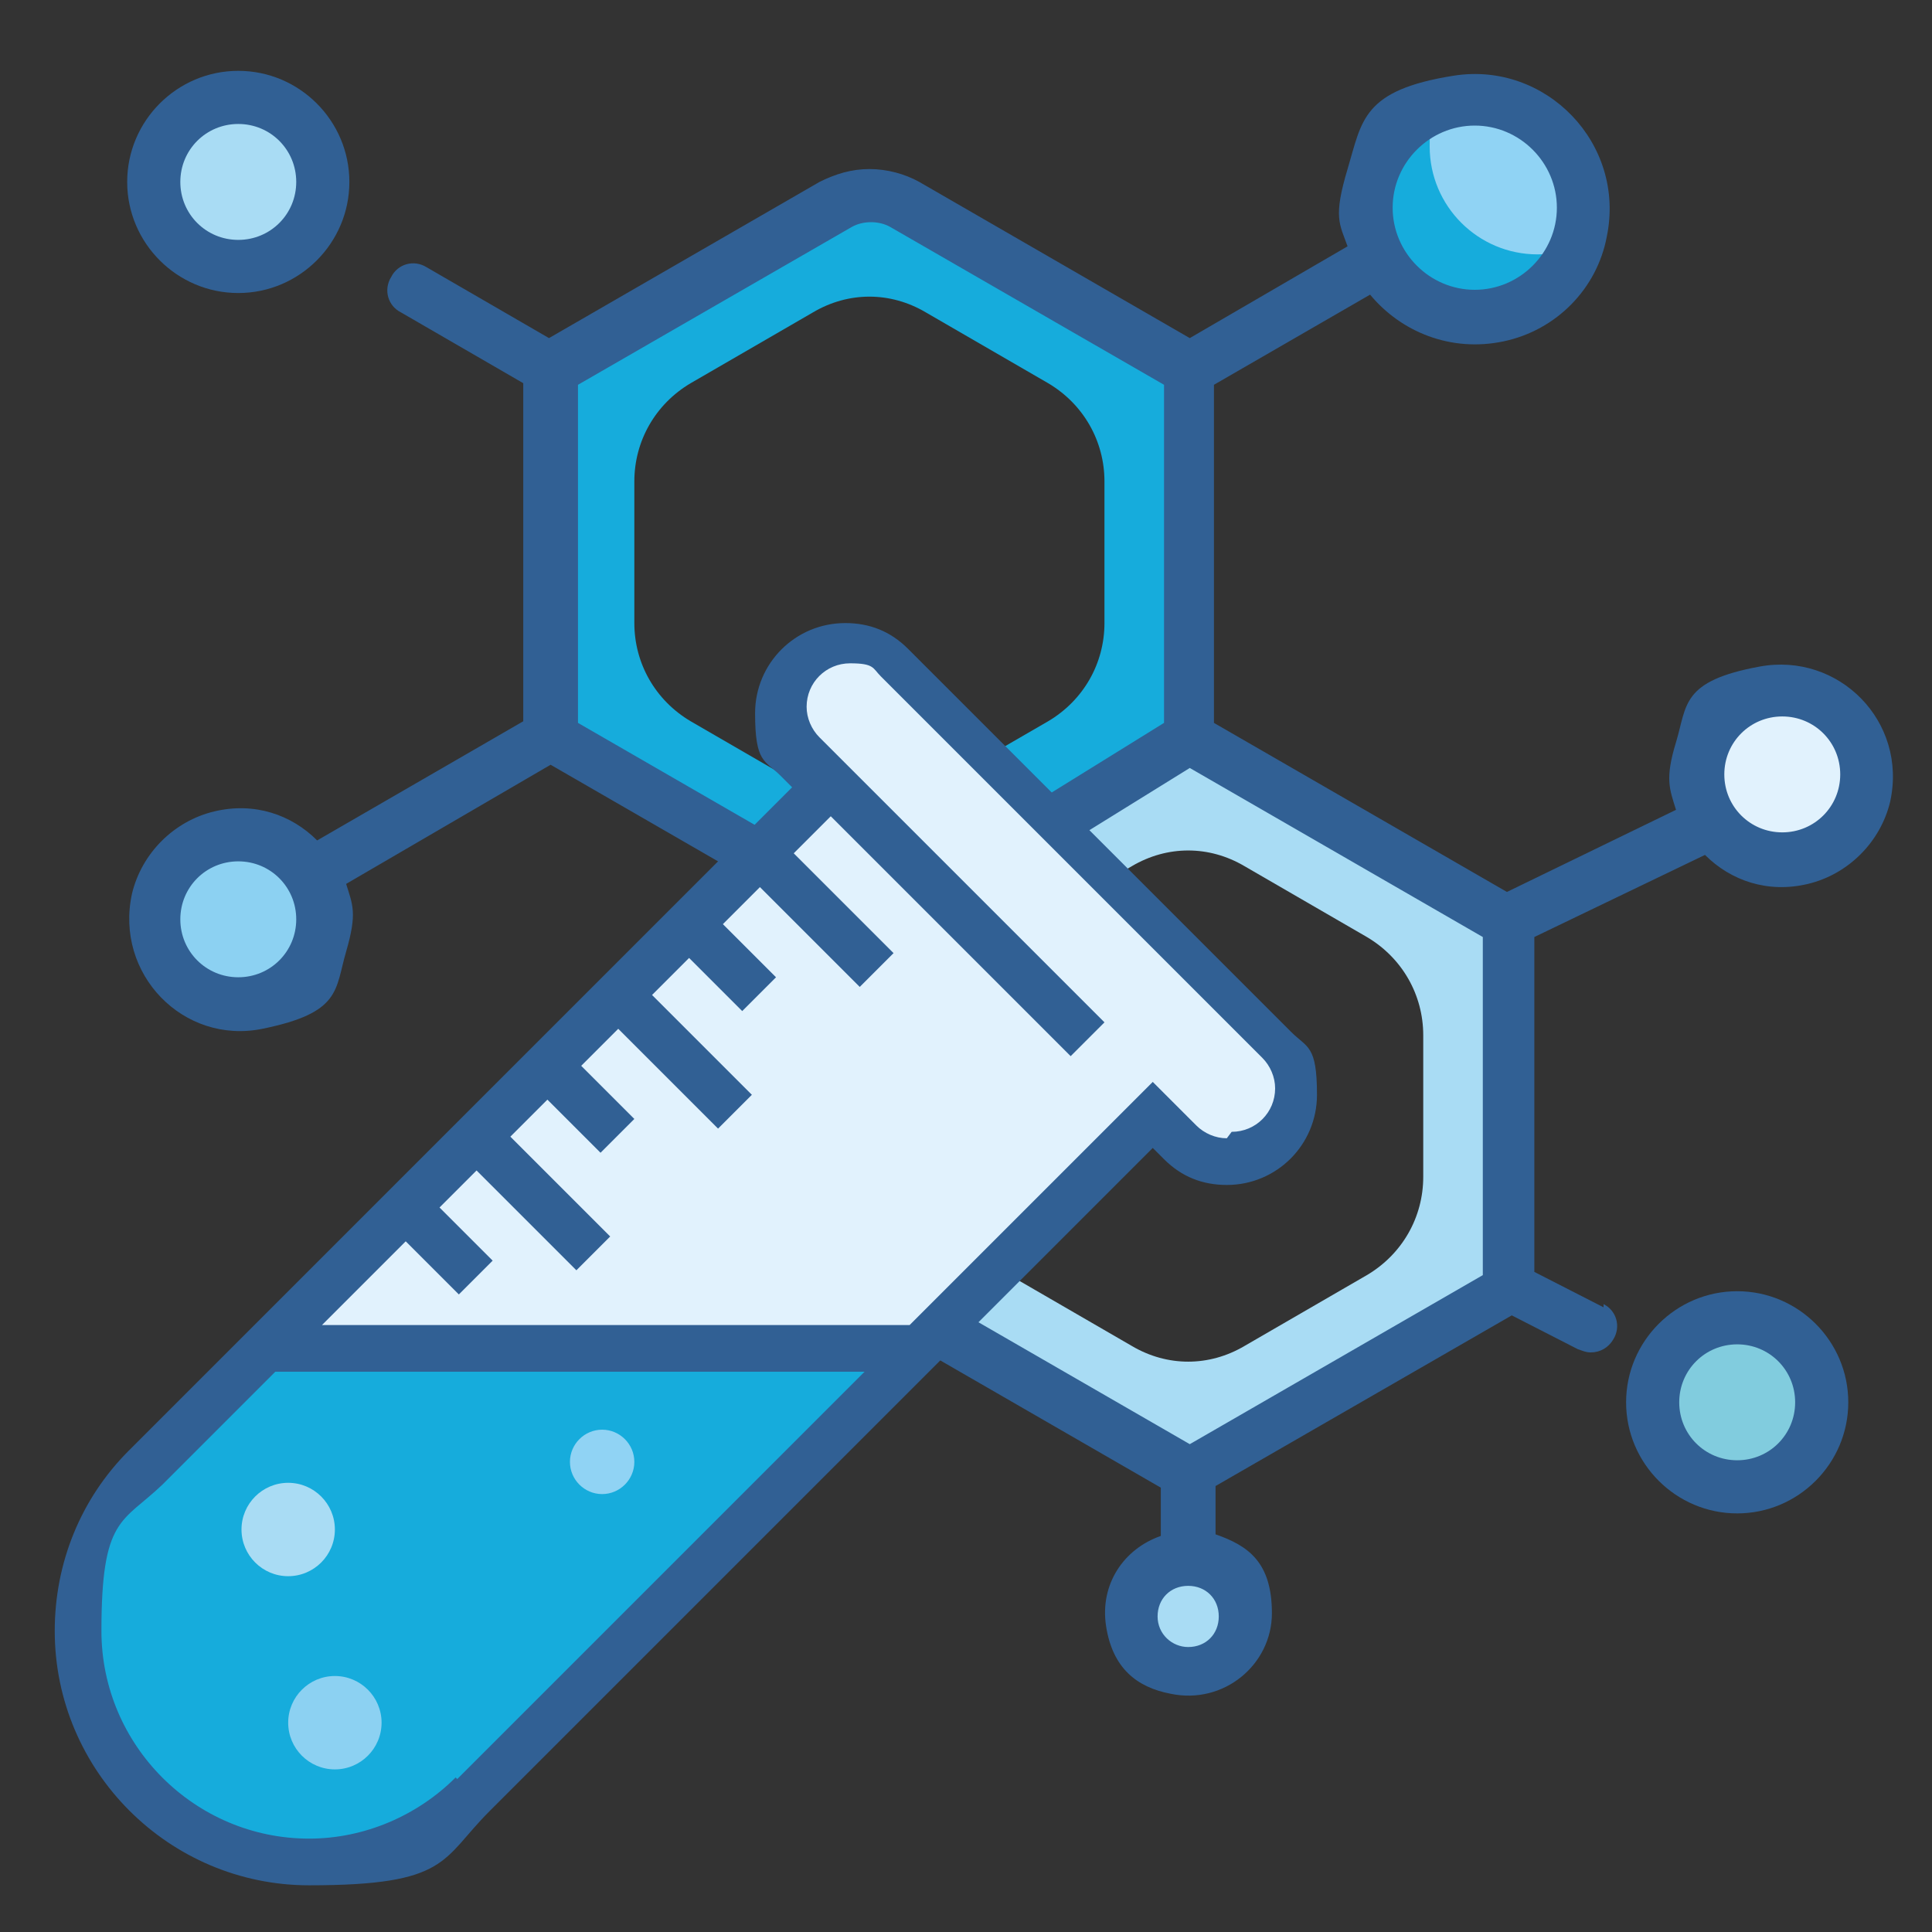 <?xml version="1.0" encoding="UTF-8"?>
<svg id="UALjoven_Semana_Ciencia_2025" xmlns="http://www.w3.org/2000/svg" version="1.1" viewBox="0 0 120 120">
  <rect x="0" y="0" width="120" height="120" fill="#333333" stroke="none"/>
  <!-- Generator: Adobe Illustrator 29.8.2, SVG Export Plug-In . SVG Version: 2.1.1 Build 3)  -->
  <defs>
    <style>
      .st0 {
        fill: #316094;
      }

      .st1 {
        fill: #a9dcf4;
      }

      .st2 {
        fill: #81ccde;
      }

      .st3 {
        fill: #8cd1f2;
      }

      .st4 {
        fill: #e1f2fd;
      }

      .st5 {
        fill: #90d3f4;
      }

      .st6 {
        fill: #45bfe9;
      }

      .st7 {
        fill: #16acdc;
      }
    </style>
  </defs>
  <g id="Quimica">
    <path class="st7" d="M54,11.3l-19.9,11.5v22.9l19.9,11.5,19.9-11.5v-22.9l-19.9-11.5ZM68.6,38.7c0,2.5-1.3,4.8-3.5,6.1l-7.6,4.4c-2.2,1.3-4.8,1.3-7,0l-7.6-4.4c-2.2-1.3-3.5-3.6-3.5-6.1v-8.8c0-2.5,1.3-4.8,3.5-6.1l7.6-4.4c2.2-1.3,4.8-1.3,7,0l7.6,4.4c2.2,1.3,3.5,3.6,3.5,6.1v8.8Z"/>
    <path class="st1" d="M73.8,45.7l-19.9,11.5v22.9l19.9,11.5,19.9-11.5v-22.9l-19.9-11.5ZM88.4,73.1c0,2.5-1.3,4.8-3.5,6.1l-7.6,4.4c-2.2,1.3-4.8,1.3-7,0l-7.6-4.4c-2.2-1.3-3.5-3.6-3.5-6.1v-8.8c0-2.5,1.3-4.8,3.5-6.1l7.6-4.4c2.2-1.3,4.8-1.3,7,0l7.6,4.4c2.2,1.3,3.5,3.6,3.5,6.1v8.8Z"/>
    <circle class="st1" cx="73.8" cy="100.4" r="3.5"/>
    <circle class="st1" cx="15" cy="11.3" r="5.3"/>
    <circle class="st6" cx="36.1" cy="90.1" r="6.7"/>
    <circle class="st5" cx="91.6" cy="12.9" r="6.7"/>
    <circle class="st3" cx="14.8" cy="57.1" r="5.3"/>
    <circle class="st4" cx="110.7" cy="48.1" r="5.3"/>
    <circle class="st2" cx="107.9" cy="87.1" r="5.3"/>
    <path class="st7" d="M95.5,15.8c-3.7,0-6.7-3-6.7-6.7s.2-1.7.5-2.4c-2.5,1-4.3,3.4-4.3,6.2s3,6.7,6.7,6.7,5.3-1.8,6.2-4.3c-.8.3-1.6.5-2.4.5Z"/>
    <path class="st7" d="M39.9,93c-3.7,0-6.7-3-6.7-6.7s.2-1.7.5-2.4c-2.5,1-4.3,3.4-4.3,6.2s3,6.7,6.7,6.7,5.3-1.8,6.2-4.3c-.8.3-1.6.5-2.4.5Z"/>
    <path class="st0" d="M99.6,81.2l-4.3-2.2v-20.8l10.6-5.1c1.6,1.6,3.9,2.4,6.4,1.8s4.5-2.6,5.1-5.1c1.1-5-3.2-9.3-8.1-8.4s-4.5,2.4-5.2,4.7-.4,2.9,0,4.2l-10.5,5.1-18.2-10.5v-21l9.7-5.6c1.9,2.3,5,3.6,8.3,2.9s5.8-3.3,6.4-6.5c1.2-5.8-3.8-10.9-9.5-10s-5.7,2.8-6.6,5.8-.5,3.4,0,4.8l-9.8,5.7-16.8-9.7c-.9-.5-2-.8-3.1-.8h0c-1.1,0-2.1.3-3.1.8l-16.8,9.7-7.6-4.4c-.8-.5-1.8-.2-2.2.6-.5.8-.2,1.8.6,2.2l7.6,4.4v21l-12.8,7.4c-1.6-1.6-3.9-2.4-6.4-1.8s-4.5,2.6-5.1,5.1c-1.1,5,3.2,9.4,8.1,8.4s4.5-2.4,5.2-4.8.4-2.9,0-4.2l12.7-7.4,18.2,10.5v21l-9.7,5.6c-1.9-2.3-5-3.6-8.3-2.9s-5.8,3.3-6.4,6.5c-1.2,5.8,3.8,10.9,9.5,10,3.1-.5,5.7-2.8,6.6-5.8s.5-3.4,0-4.8l9.8-5.7,18.2,10.5v3c-2.3.8-3.8,3-3.4,5.6s1.9,3.8,4,4.2c3.3.7,6.3-1.8,6.3-5s-1.5-4.2-3.5-4.9v-3l18.4-10.6,4.1,2.1c.3.1.5.2.8.2.6,0,1.1-.3,1.4-.8.5-.8.2-1.8-.6-2.2ZM91.6,7.8c2.8,0,5.1,2.3,5.1,5.1s-2.3,5.1-5.1,5.1-5.1-2.3-5.1-5.1,2.3-5.1,5.1-5.1ZM36.1,95.2c-2.8,0-5.1-2.3-5.1-5.1s2.3-5.1,5.1-5.1,5.1,2.3,5.1,5.1-2.3,5.1-5.1,5.1ZM110.7,44.5c2,0,3.6,1.6,3.6,3.6s-1.6,3.6-3.6,3.6-3.6-1.6-3.6-3.6,1.6-3.6,3.6-3.6ZM14.8,60.7c-2,0-3.6-1.6-3.6-3.6s1.6-3.6,3.6-3.6,3.6,1.6,3.6,3.6-1.6,3.6-3.6,3.6ZM73.8,102.3c-1,0-1.9-.8-1.9-1.9s.8-1.9,1.9-1.9,1.9.8,1.9,1.9-.8,1.9-1.9,1.9ZM92.1,79.2l-18.2,10.5-18.2-10.5v-21l9.8-5.6c.8-.5,1.1-1.5.6-2.2-.5-.8-1.5-1.1-2.2-.6l-9.8,5.6-18.2-10.5v-21l17-9.8c.7-.4,1.7-.4,2.4,0l17,9.8v21l-7.1,4.4c-.8.5-1.1,1.5-.6,2.2.5.8,1.5,1.1,2.2.6l7.1-4.4,18.2,10.5v21Z"/>
    <path class="st0" d="M107.9,80.2c-3.8,0-6.9,3.1-6.9,6.9s3.1,6.9,6.9,6.9,6.9-3.1,6.9-6.9-3.1-6.9-6.9-6.9ZM107.9,90.7c-2,0-3.6-1.6-3.6-3.6s1.6-3.6,3.6-3.6,3.6,1.6,3.6,3.6-1.6,3.6-3.6,3.6Z"/>
    <path class="st0" d="M14.8,18.2c3.8,0,6.9-3.1,6.9-6.9s-3.1-6.9-6.9-6.9-6.9,3.1-6.9,6.9,3.1,6.9,6.9,6.9ZM14.8,7.7c2,0,3.6,1.6,3.6,3.6s-1.6,3.6-3.6,3.6-3.6-1.6-3.6-3.6,1.6-3.6,3.6-3.6Z"/>
  </g>
  <g id="probeta">
    <path class="st7" d="M57.1,83.7l-27.7,27.7c-2.7,2.7-6.3,4.2-10.2,4.2s-7.6-1.6-10.2-4.2-4.2-6.2-4.2-10.2.4-3.8,1.1-5.5c.7-1.7,1.8-3.3,3.1-4.7l7.4-7.4h40.7Z"/>
    <path class="st4" d="M51.3,48.9l-1.7-1.7c-.8-.8-1.2-1.8-1.2-2.9s.5-2.2,1.2-2.9c.7-.7,1.8-1.2,2.9-1.2s2.1.4,2.9,1.2l23.7,23.7c.8.8,1.2,1.8,1.2,2.9s-.5,2.2-1.2,2.9c-.7.7-1.8,1.2-2.9,1.2s-2.1-.4-2.9-1.2l-1.7-1.7-14.5,14.5H16.4l34.9-34.9Z"/>
    <path class="st0" d="M56.4,40.3c-1.1-1.1-2.4-1.6-3.9-1.6-3.1,0-5.6,2.5-5.6,5.6s.6,2.9,1.6,3.9l.7.7L8,90.1c-3,3-4.6,7-4.6,11.2,0,8.7,7.1,15.8,15.8,15.8s8.2-1.6,11.2-4.6l41.2-41.2.7.7c1.1,1.1,2.4,1.6,3.9,1.6,3.1,0,5.6-2.5,5.6-5.6s-.6-2.9-1.6-3.9l-23.7-23.7ZM28.3,110.4c-2.4,2.4-5.7,3.8-9.1,3.8-7.1,0-12.9-5.8-12.9-12.9s1.3-6.7,3.8-9.1l7-7h36.6l-25.3,25.3ZM76.2,70.7c-.7,0-1.4-.3-1.9-.8l-2.7-2.7-15.1,15.1H20l5.2-5.2,3.3,3.3,2.1-2.1-3.3-3.3,2.3-2.3,6.2,6.2,2.1-2.1-6.2-6.2,2.3-2.3,3.3,3.3,2.1-2.1-3.3-3.3,2.3-2.3,6.2,6.2,2.1-2.1-6.2-6.2,2.3-2.3,3.3,3.3,2.1-2.1-3.3-3.3,2.3-2.3,6.2,6.2,2.1-2.1-6.2-6.2,2.3-2.3,14.9,14.9,2.1-2.1-17.7-17.7c-.5-.5-.8-1.2-.8-1.9,0-1.5,1.2-2.7,2.7-2.7s1.4.3,1.9.8l23.7,23.7c.5.5.8,1.2.8,1.9,0,1.5-1.2,2.7-2.7,2.7Z"/>
    <path class="st1" d="M20.8,95c0,1.6-1.3,2.9-2.9,2.9s-2.9-1.3-2.9-2.9,1.3-2.9,2.9-2.9,2.9,1.3,2.9,2.9Z"/>
    <path class="st3" d="M23.7,107c0,1.6-1.3,2.9-2.9,2.9s-2.9-1.3-2.9-2.9,1.3-2.9,2.9-2.9,2.9,1.3,2.9,2.9Z"/>
    <path class="st5" d="M39.4,90.8c0,1.1-.9,2-2,2s-2-.9-2-2,.9-2,2-2,2,.9,2,2Z"/>
  </g>
</svg>